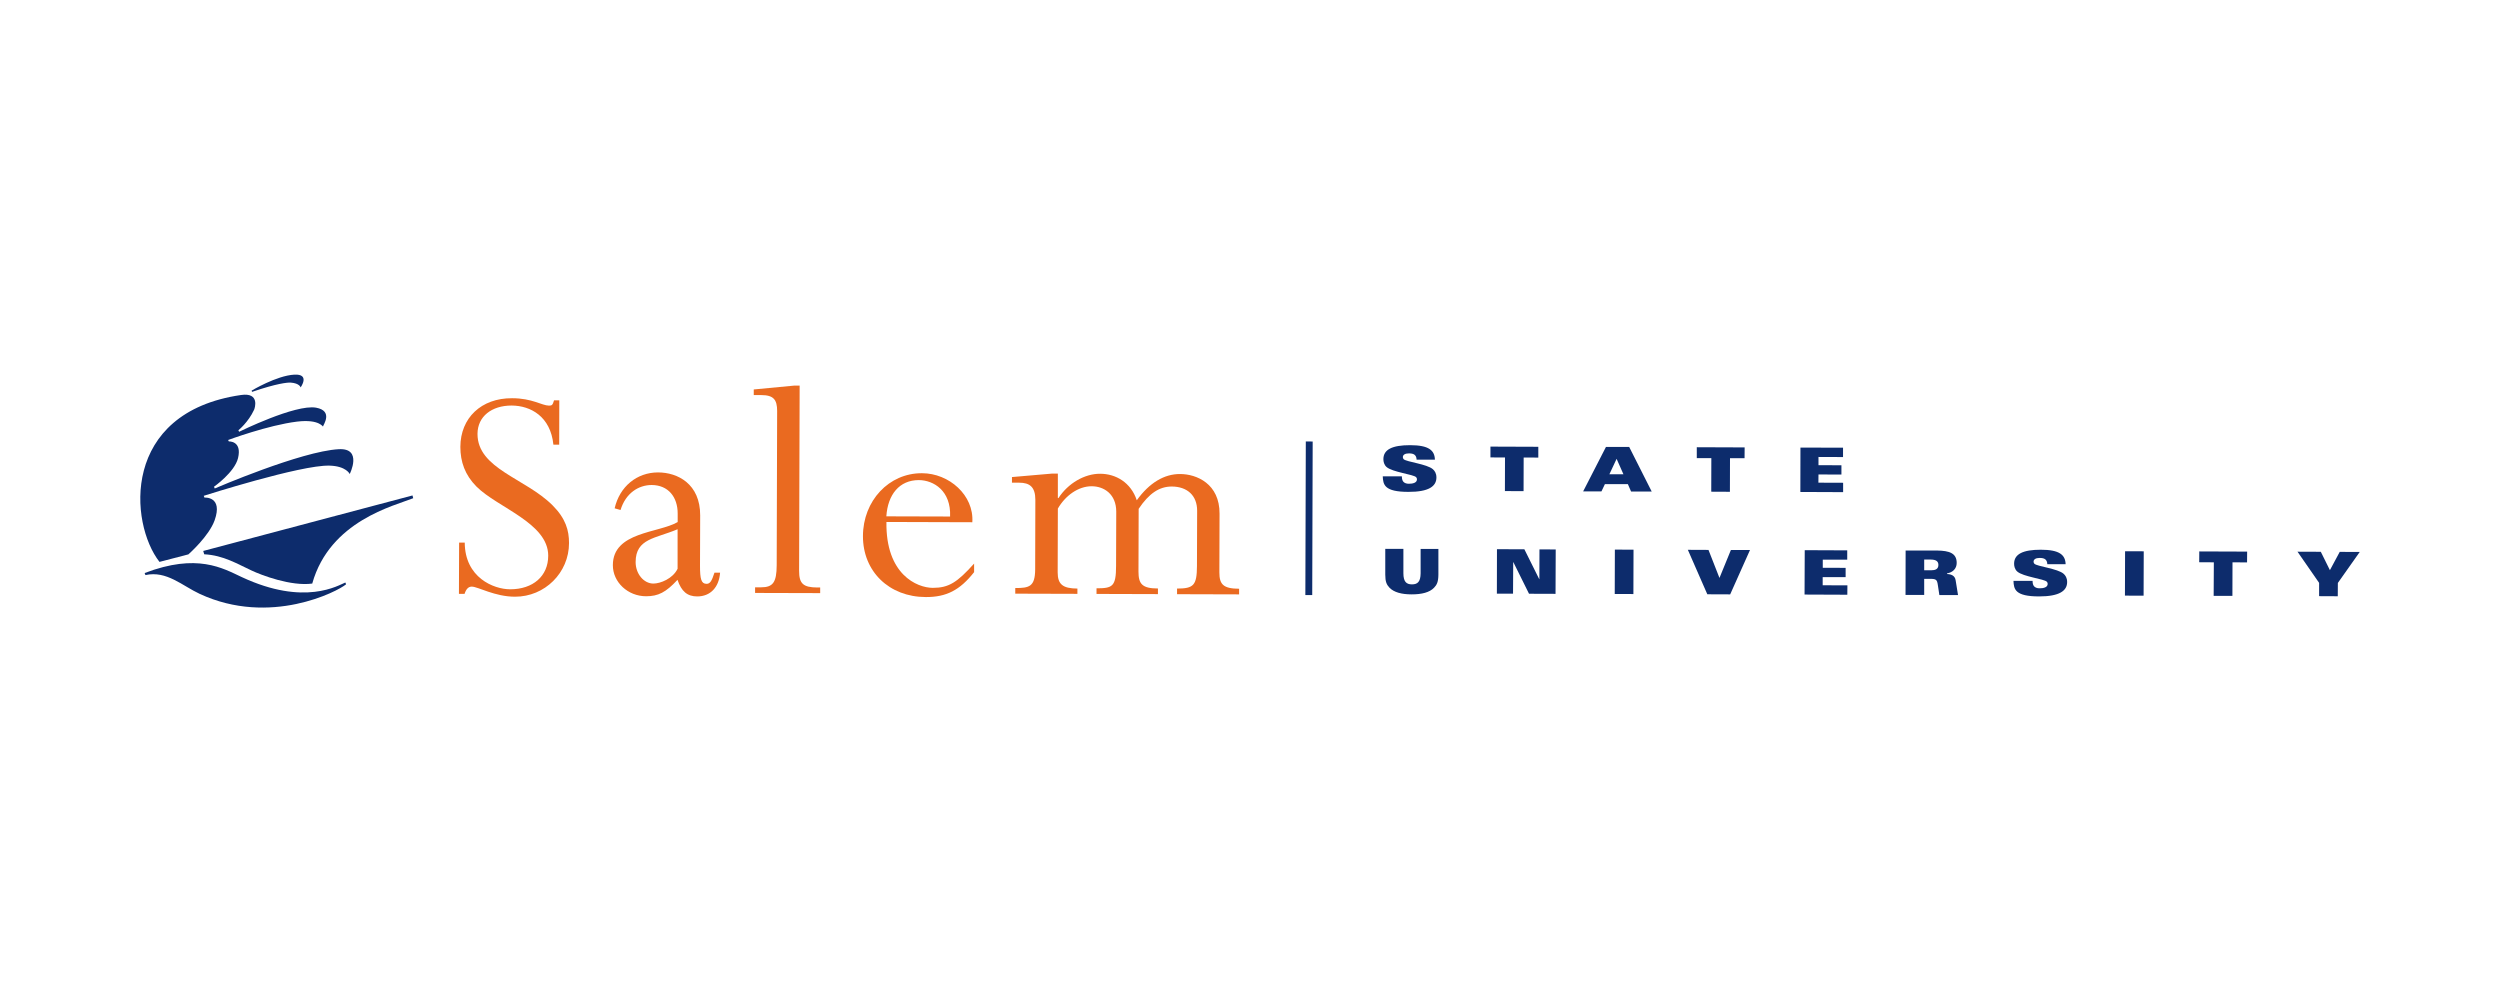 <?xml version="1.0" encoding="UTF-8"?>
<svg id="Layer_1" xmlns="http://www.w3.org/2000/svg" version="1.1" viewBox="0 0 280 110">
  <!-- Generator: Adobe Illustrator 29.3.0, SVG Export Plug-In . SVG Version: 2.1.0 Build 146)  -->
  <defs>
    <style>
      .st0 {
        fill-rule: evenodd;
      }

      .st0, .st1 {
        fill: #0d2c6c;
      }

      .st2 {
        fill: #ea6a20;
      }
    </style>
  </defs>
  <path class="st1" d="M38.75,65.45c-.9.77-8.47,4.73-16.37,1.07-1.95-.9-3.72-2.64-6.09-2.11l-.09-.23c5.89-2.25,8.75-.54,10.87.45,7.08,3.31,10.87.9,11.61.61.04.11.08.2.08.2"/>
  <path class="st1" d="M28.23,43.89c-.03-.06-.05-.14-.05-.14,0,0,2.79-1.68,4.78-1.79,1.81-.1.71,1.43.71,1.43,0,0-.11-.47-1.12-.54-.35-.02-1.55.09-4.32,1.04"/>
  <g>
    <path class="st1" d="M155.16,61.47h2.02s0,2.73,0,2.73c0,.95.33,1.25.96,1.25.63,0,.96-.29.97-1.24v-2.73s1.99,0,1.99,0v2.9c-.01.79-.17,1.12-.49,1.45-.5.52-1.37.74-2.5.74-1.12,0-1.99-.23-2.49-.75-.32-.34-.47-.67-.47-1.46v-2.91Z"/>
    <polygon class="st1" points="167.66 61.51 170.73 61.52 172.39 64.86 172.41 64.86 172.42 61.53 174.24 61.54 174.22 66.51 171.25 66.5 169.49 62.95 169.48 62.95 169.46 66.49 167.65 66.49 167.66 61.51"/>
    <rect class="st1" x="179.41" y="63" width="4.97" height="2.09" transform="translate(117.35 245.76) rotate(-89.84)"/>
    <polygon class="st1" points="189.04 61.58 191.35 61.59 192.58 64.73 193.86 61.6 196 61.6 193.78 66.57 191.22 66.56 189.04 61.58"/>
    <polygon class="st1" points="202.13 61.62 206.89 61.64 206.89 62.68 204.15 62.68 204.15 63.59 206.71 63.6 206.71 64.64 204.14 64.64 204.14 65.55 206.91 65.56 206.9 66.61 202.11 66.59 202.13 61.62"/>
    <path class="st1" d="M213.42,61.66h3.54c1.36.02,2.19.29,2.19,1.39,0,.65-.46,1.07-1.08,1.17v.07c.48.02.88.19.96.69l.27,1.67h-2.09s-.17-1.12-.17-1.12c-.09-.61-.18-.7-.9-.7h-.63s0,1.8,0,1.8h-2.09s.01-4.98.01-4.98ZM215.51,63.87h.8c.45,0,.79-.13.79-.6,0-.44-.32-.59-.83-.6h-.76s0,1.2,0,1.2Z"/>
    <path class="st1" d="M227.65,65.08c0,.28.06.48.19.61.14.13.32.2.6.2.43,0,.9-.1.9-.5,0-.09-.03-.17-.09-.23-.28-.32-2.66-.56-3.32-1.15-.27-.24-.35-.59-.35-.87,0-1.09,1-1.57,2.99-1.57,2.11,0,2.75.59,2.78,1.62h-2.05c-.01-.28-.1-.45-.25-.56-.14-.1-.35-.14-.61-.14-.44,0-.68.16-.68.42,0,.08.03.17.09.23.32.31,2.62.54,3.28,1.13.19.17.39.44.39.92,0,.98-.87,1.61-3.14,1.61-2.7,0-2.83-.81-2.87-1.74h2.14Z"/>
    <rect class="st1" x="236.56" y="63.18" width="4.97" height="2.09" transform="translate(174.07 303.07) rotate(-89.82)"/>
    <polygon class="st1" points="247.95 62.98 246.31 62.97 246.32 61.76 251.68 61.78 251.67 62.99 250.04 62.98 250.03 66.74 247.93 66.74 247.95 62.98"/>
    <polygon class="st1" points="259.74 65.28 257.32 61.79 259.93 61.8 260.95 63.86 262.05 61.81 264.29 61.82 261.84 65.29 261.83 66.78 259.74 66.77 259.74 65.28"/>
    <path class="st1" d="M157.01,53.37c0,.27.06.48.19.61.14.13.32.2.6.2.43,0,.9-.1.9-.5,0-.09-.03-.17-.09-.23-.28-.32-2.66-.56-3.32-1.15-.27-.24-.35-.59-.35-.87,0-1.09,1-1.57,2.99-1.57,2.11,0,2.75.59,2.78,1.62h-2.05c-.01-.28-.1-.45-.25-.56-.14-.1-.35-.14-.61-.14-.44,0-.68.16-.68.42,0,.08.03.17.09.23.32.31,2.62.54,3.28,1.13.19.17.39.44.39.92,0,.99-.87,1.62-3.14,1.61-2.7,0-2.83-.81-2.87-1.74h2.13Z"/>
    <polygon class="st1" points="168.56 51.24 166.93 51.23 166.93 50.02 172.29 50.04 172.29 51.25 170.65 51.24 170.64 55.01 168.55 55 168.56 51.24"/>
    <path class="st1" d="M179.86,50.06h2.61s2.52,4.99,2.52,4.99h-2.31s-.36-.83-.36-.83h-2.57s-.39.82-.39.82h-2.05s2.55-4.97,2.55-4.97ZM181.83,53.13l-.77-1.74-.81,1.73h1.58Z"/>
    <polygon class="st1" points="191.67 51.31 190.04 51.31 190.04 50.09 195.4 50.11 195.39 51.32 193.76 51.32 193.75 55.08 191.66 55.07 191.67 51.31"/>
    <polygon class="st1" points="201.65 50.13 206.42 50.14 206.42 51.19 203.67 51.18 203.67 52.1 206.24 52.11 206.24 53.15 203.67 53.14 203.66 54.06 206.43 54.07 206.43 55.12 201.64 55.1 201.65 50.13"/>
    <path class="st2" d="M62.61,49.8h-.63c-.32-3.15-2.54-4.37-4.68-4.38-2.22,0-3.81,1.21-3.82,3.17-.01,3.92,5.38,4.97,8.41,8.01,1.48,1.48,1.84,2.82,1.84,4.22,0,3.33-2.72,6.02-6.05,6.01-2.26,0-4.14-1.12-4.84-1.13-.37,0-.63.26-.81.81h-.63s.02-5.74.02-5.74h.63c.02,3.92,3.24,5.23,5.09,5.23,2.55,0,4.26-1.47,4.26-3.76.01-3.66-5.68-5.38-8.04-7.75-1.29-1.3-1.8-2.78-1.8-4.44.01-3.25,2.35-5.47,5.79-5.45,2.26,0,3.33.82,4.14.83.33,0,.41-.07.56-.59h.59s-.01,4.96-.01,4.96Z"/>
    <path class="st2" d="M78.4,63.35c0,1.52.14,2.03.73,2.04.41,0,.59-.33.89-1.25h.63c-.12,1.63-1.08,2.66-2.56,2.66-1.11,0-1.77-.56-2.21-1.86-1.3,1.4-2.15,1.84-3.52,1.84-2.03,0-3.73-1.57-3.72-3.49.01-3.74,5.11-3.57,7.26-4.82v-.96c0-1.85-1.06-3.18-2.91-3.19-1.48,0-2.92.92-3.49,2.8l-.66-.19c.56-2.44,2.49-4.02,4.86-4.02,2.18,0,4.73,1.27,4.72,4.82l-.02,5.62ZM75.9,59.27c-2.48,1.06-4.7,1.02-4.71,3.68,0,1.33.92,2.41,1.99,2.41.78,0,2.18-.55,2.71-1.66v-4.44Z"/>
    <path class="st2" d="M87.04,46.03c0-1.26-.4-1.78-1.77-1.78h-.85s0-.63,0-.63l4.51-.43h.63s-.06,20.75-.06,20.75c0,1.41.44,1.85,2.03,1.86h.33s0,.63,0,.63l-7.29-.02v-.63s.67,0,.67,0c1.33,0,1.74-.55,1.75-2.47l.05-17.27Z"/>
    <path class="st2" d="M99.28,58.46c-.09,5.88,3.42,7.37,5.19,7.38,1.81,0,2.74-.62,4.63-2.72v.96c-1.6,2.03-3.12,2.8-5.41,2.79-4.11-.01-7.05-2.87-7.04-6.83.01-3.96,2.91-7.06,6.61-7.04,3.03,0,5.84,2.46,5.64,5.49l-9.62-.03ZM106.41,57.85c.12-2.88-1.84-4.07-3.5-4.08-2.18,0-3.48,1.62-3.64,4.06l7.14.02Z"/>
    <path class="st2" d="M136.57,64.12c0,1.33.44,1.81,2.21,1.82v.63s-6.95-.02-6.95-.02v-.63c1.85,0,2.22-.36,2.23-2.51l.02-6.21c0-1.7-1.1-2.7-2.84-2.71-1.4,0-2.55.77-3.71,2.5l-.02,7.03c0,1.37.4,1.89,2.18,1.89v.63s-6.88-.02-6.88-.02v-.63c1.78,0,2.19-.18,2.19-2.51l.02-6.07c0-1.96-1.36-2.85-2.76-2.85-1.48,0-2.93,1.03-3.78,2.5l-.02,7.14c0,1.33.55,1.81,2.21,1.82v.59s-6.96-.02-6.96-.02v-.63c1.56,0,2.22-.14,2.23-2.1l.02-7.77c0-1.44-.62-1.93-1.81-1.93h-.81s0-.63,0-.63l4.51-.39h.63s0,2.74,0,2.74h.07c1.08-1.66,2.93-2.73,4.67-2.72,1.74,0,3.44.97,4.1,2.97,1.41-1.96,3.08-2.95,4.85-2.94,1.85,0,4.44,1.09,4.42,4.45l-.02,6.58Z"/>
    <polygon class="st1" points="146.2 66.65 146.25 49.44 147.02 49.45 146.97 66.65 146.2 66.65"/>
    <path class="st1" d="M22.75,61.71l23.45-6.22.08.31c-2.11.85-9.33,2.52-11.31,9.56-2.36.32-5.65-.92-6.81-1.47-1.57-.72-3.13-1.7-5.29-1.81-.02-.09-.11-.38-.11-.38"/>
    <path class="st0" d="M17.86,62.93c-3.38-4.33-4.33-16.74,9.14-18.69,2.14-.31,1.53,1.5,1.46,1.65-.65,1.41-1.76,2.3-1.76,2.3l.08.17s6.3-3.11,8.62-2.7c1.96.36.79,1.95.78,2.1.01.13-.33-.85-2.91-.54-3.26.4-7.72,2.06-7.72,2.06l.08.16s1.5-.09,1.03,1.87c-.39,1.59-2.69,3.2-2.69,3.2l.08.2s9.66-4.17,13.89-4.4c2.71-.15,1.23,2.78,1.23,2.78,0,0-.39-.89-2.27-.94-3.22-.09-14.08,3.38-14.08,3.38l.08.2s2.1-.17,1.14,2.54c-.64,1.8-2.94,3.82-2.94,3.82l-3.23.84s.08-.07,0,0"/>
  </g>
</svg>